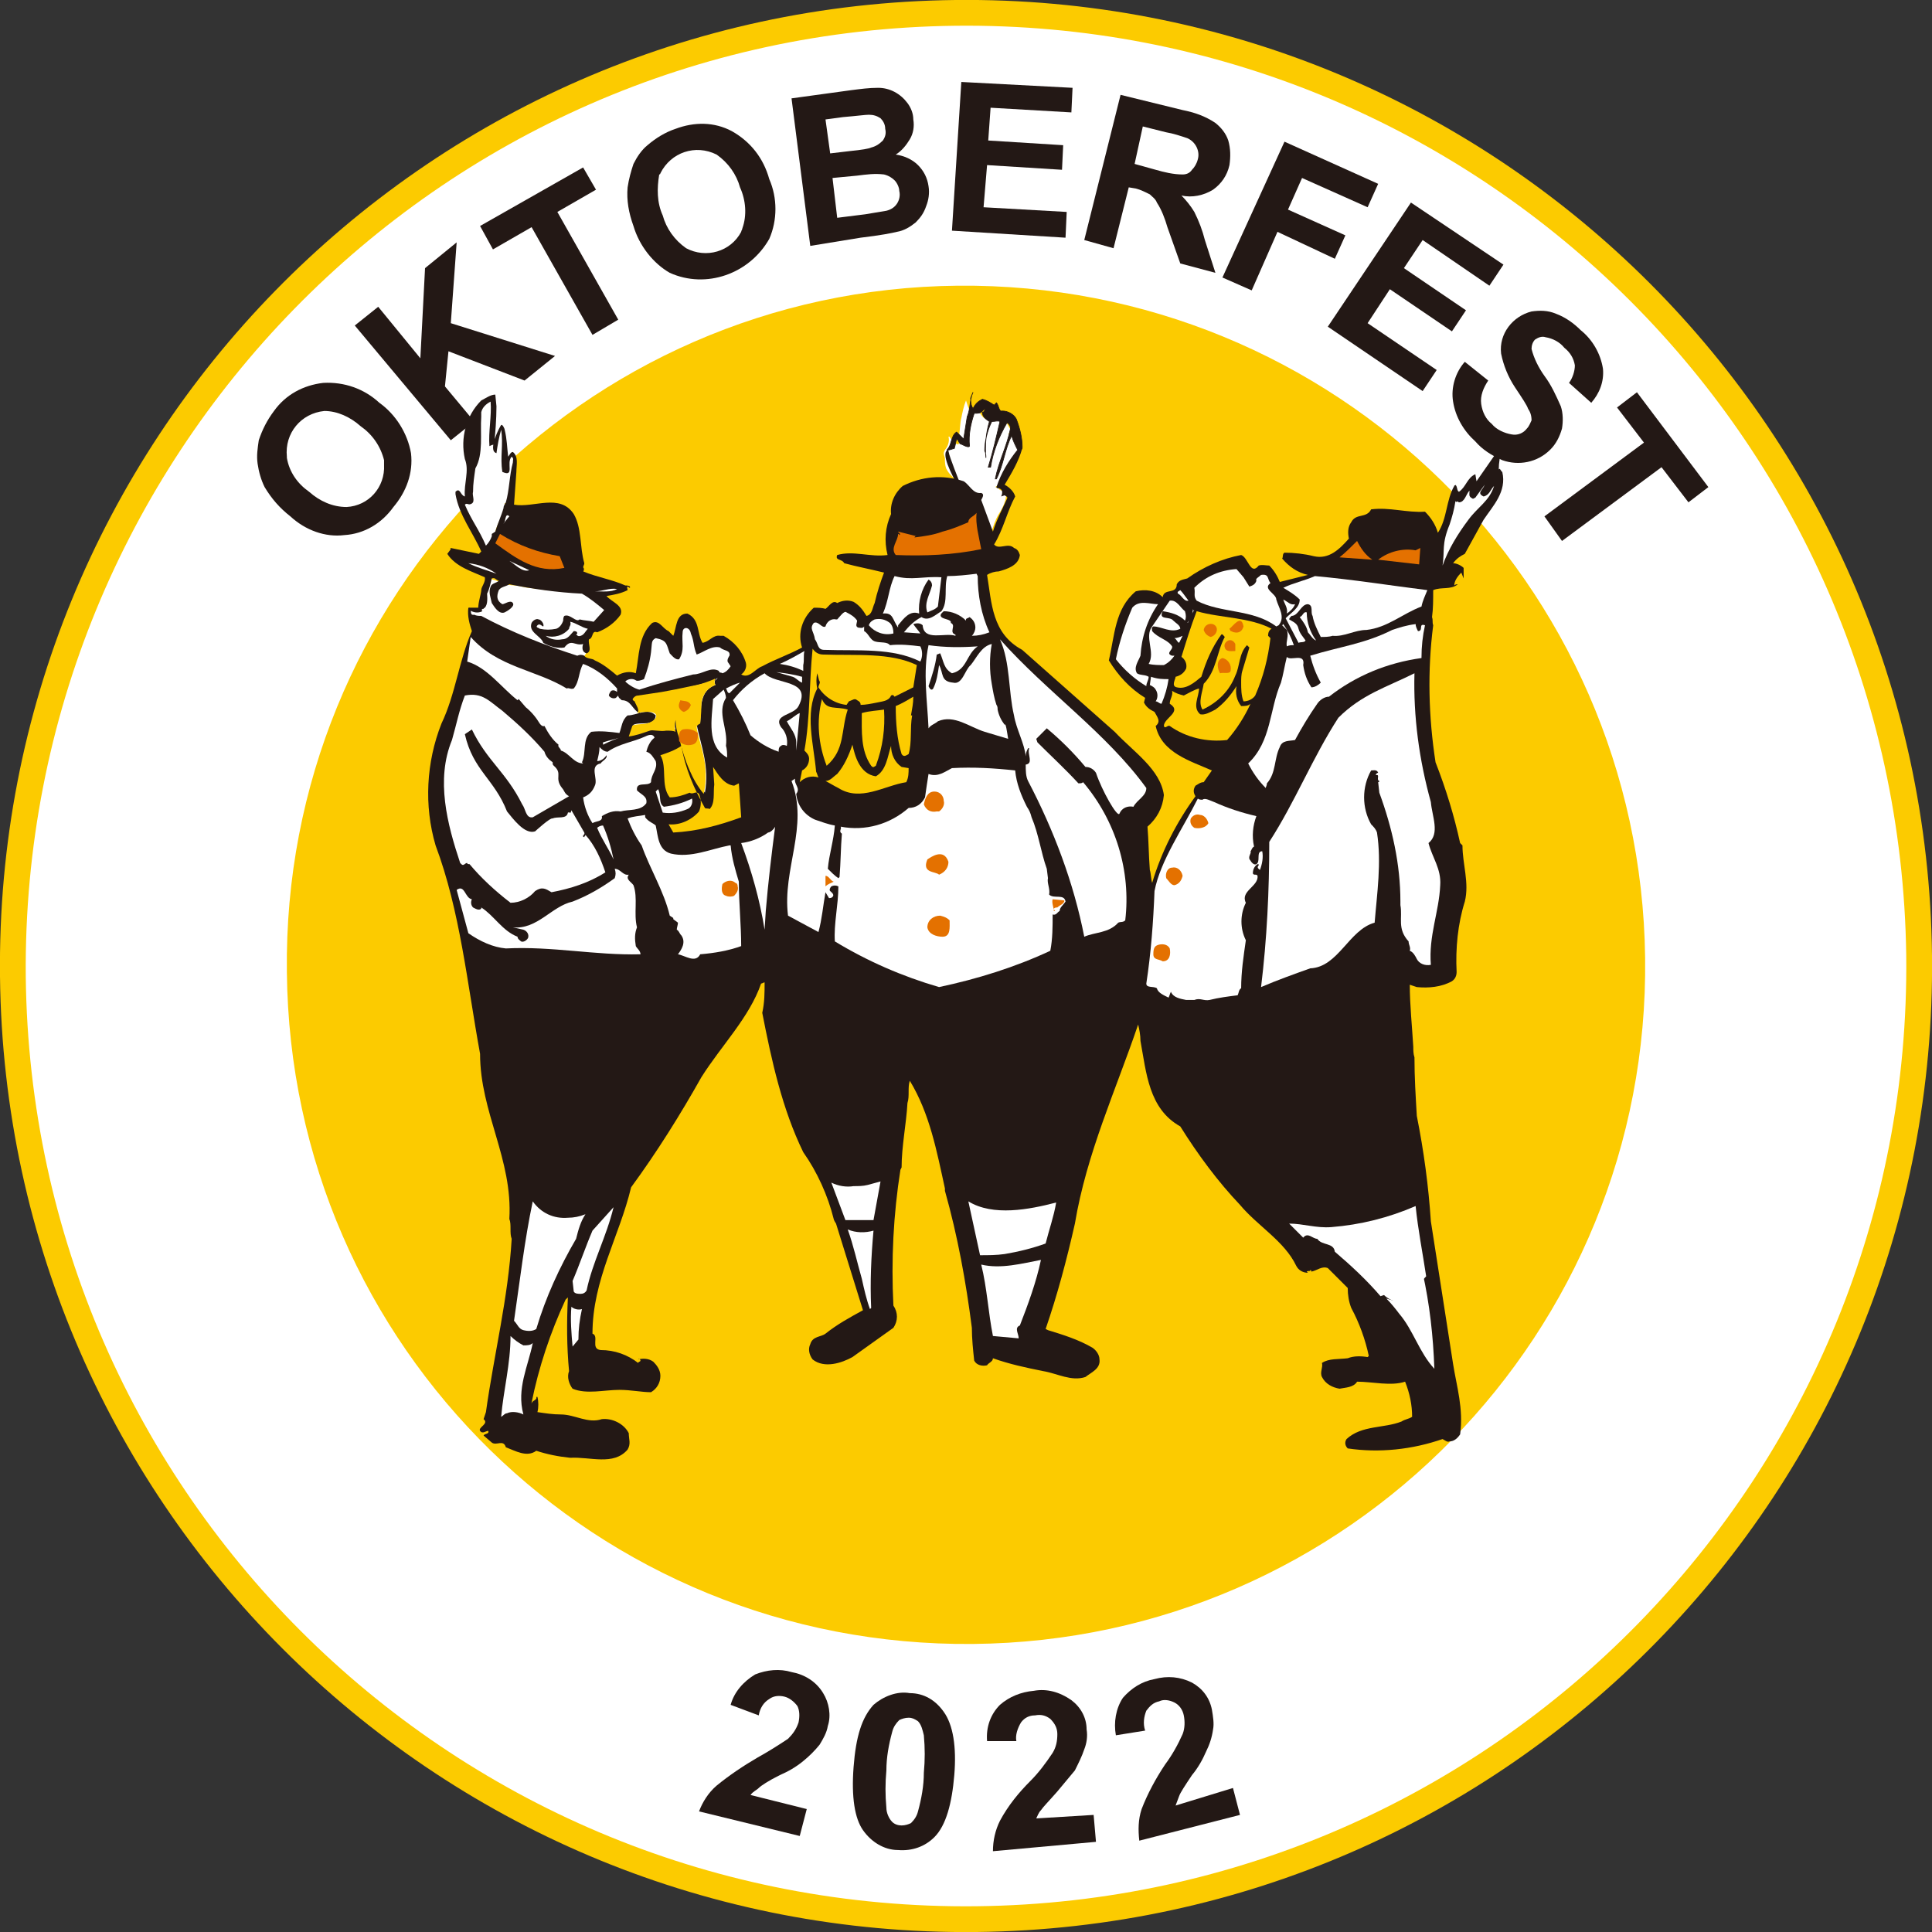 <?xml version="1.0" encoding="utf-8"?>
<!-- Generator: Adobe Illustrator 25.2.1, SVG Export Plug-In . SVG Version: 6.00 Build 0)  -->
<svg version="1.1" id="レイヤー_1" xmlns="http://www.w3.org/2000/svg" xmlns:xlink="http://www.w3.org/1999/xlink" x="0px"
	 y="0px" viewBox="0 0 165 165" style="enable-background:new 0 0 165 165;" xml:space="preserve">
<rect x="0" y="0" width="165" height="165" fill="#333333" stroke="none"/>
<style type="text/css">
	.st0{fill:#FCCB00;}
	.st1{fill:#FFFFFF;}
	.st2{fill:#231815;}
	.st3{fill:none;stroke:#231815;stroke-width:6.000000e-02;}
	.st4{fill:none;stroke:#231815;stroke-width:0.22;}
	.st5{fill:#E47100;}
</style>
<path class="st0" d="M165,81.6c0.5,45.6-36,82.9-81.6,83.4C37.9,165.5,0.5,129,0,83.4C-0.5,37.9,36,0.5,81.6,0
	C127.1-0.5,164.5,35.9,165,81.6C165,81.5,165,81.5,165,81.6"/>
<path class="st1" d="M162.8,81.6c0.5,44.3-35,80.7-79.4,81.2s-80.7-35-81.2-79.4C1.8,39.1,37.3,2.7,81.6,2.2
	C125.9,1.7,162.2,37.2,162.8,81.6C162.8,81.6,162.8,81.6,162.8,81.6"/>
<path class="st1" d="M44.9,101.4l1.3,1.5L44.9,101.4z"/>
<path class="st0" d="M140.5,81.8c0.4,32-25.3,58.3-57.4,58.6s-58.3-25.3-58.6-57.4c-0.4-32,25.3-58.3,57.3-58.6
	C113.9,24.1,140.1,49.8,140.5,81.8C140.5,81.8,140.5,81.8,140.5,81.8"/>
<path class="st1" d="M82.2,41.2c-0.6-0.2-1.1-0.6-1.4-1.2c-0.1-0.3-0.1-0.6-0.1-0.8c0-0.2-0.1-0.3-0.1-0.5c0-0.1,0.1-0.3,0.2-0.4
	c0.2-0.3,0.3-0.7,0.2-1c0,0,0.1,0,0.1,0c0.1,0.2,0.6,0.8,0.8,0.6c0-0.2,0-0.5,0-0.7c0.1-0.5,0.1-1.2,0.2-1.5c0.1-0.5,0.2-1,0.4-1.5
	c0.1,0.3,0.2,0.7,0.4,1c0.2-0.1,0.5-0.8,0.8-0.4c0.1,0.1,0.1,0.3,0,0.5c0.2,0.3,0.4,0.6,1,0.5c0.2-0.1,0.5-0.1,0.8-0.1
	c0.4,0.1,0.6,0.7,0.8,1s-0.4,0.3-0.1,0.4c1.6,0.7,0.8,1.7,0.4,2.6c-0.1,0.2-0.2,0.4-0.3,0.6c-0.1,0.1-0.2,0.4-0.4,0.5
	c-0.3,0.3-0.6,0.6-0.9,0.8c0.3,0,0.3,0.3,0.6,0.3c0.7,0.1,0.1,1.4-0.3,2c-0.3,0.5-0.5,1.1-0.7,1.8c-0.2-0.4-0.3-0.8-0.5-1.2
	c-0.1-0.4-0.3-0.9-0.5-1.3c-0.3-0.5,0.3-0.8-0.1-0.9s-0.5-0.1-0.7-0.3c-0.2-0.2-0.4-0.4-0.6-0.7"/>
<path class="st1" d="M41.3,47.2c-0.2-0.4-0.4-0.6-0.5-0.9s-0.3-0.5-0.4-0.7c-0.1-0.2-0.3-0.4-0.3-0.7c-0.2-0.5-0.3-0.7-0.6-1.4
	c-0.1-0.2-0.1-0.3-0.2-0.5c0-0.1,0-0.3,0-0.4c0.3,0.2,0.8,0.6,0.7,0.2c-0.1-1,0-1.8,0-2.7c0-0.4,0.1-0.7,0.3-1
	c0.1-0.1,0.2-0.3,0.2-0.4c0.1-0.2,0.1-0.3,0.2-0.5c0.3-0.8,0.4-1.7,0.4-2.6c0-0.2,0.1-0.5,0.1-0.7c0-0.4,0.6-0.7,0.9-0.8
	c0,0.7-0.1,1.3,0,1.9s0,1,0,1.1c0,0.2,0,0.5,0.1,0.7c0,0.1,0.5-0.5,0.5-1.2c0-0.2,0.1-0.8,0.2-0.2c0.1,0.3,0,1.1,0,0.7
	c0-0.1,0-0.3,0-0.4c0,0.4,0,0.7,0,1.1c0,0.4-0.1,0.6-0.1,1s-0.1,1.1,0.2,1.4c0.1,0.1,0.3,0.1,0.4-0.1c0,0,0,0,0-0.1
	c0-0.5,0-1,0.2-1.5c0.1-0.1,0.5,0.6,0.4,0.9c-0.1,0.6-0.1,1-0.2,1.7c0,0.6-0.1,1.3-0.3,1.8c-0.1,0.2-0.4,0-0.4,0.1s0.1,0.2,0,0.3
	c-0.1,0.3-0.2,0.6-0.3,0.9c-0.2,0.4-0.4,0.8-0.5,1.2c-0.1,0.4-0.3,0.7-0.5,1C41.6,46.9,41.4,47.1,41.3,47.2"/>
<path class="st1" d="M41,52c0-0.4,0.1-0.8,0.1-1.1c0-0.3,0.1-0.5,0.2-0.8c0.1-0.2,0.2-0.4,0.2-0.6c0.2-0.1,0.4-0.1,0.6,0
	c0.4,0.1,0.5,0.2,0.7,0.3s0.9,0.2,1.2,0.2s0.8,0.2,1.2,0.2c1.4,0.2,1.5,0.2,2.5,0.3c0.5,0,0.9,0.1,1.4,0.1c0.3,0,0.6,0,0.9,0.1
	c0.4,0.2,0.4,0.3,0.7,0.5s0.6,0.3,0.9,0.5s0.4,0.5,0.1,0.9c-0.2,0.3-0.4,0.5-0.6,0.7c-0.2,0.2-0.5,0.4-0.7,0.6
	c-0.2,0.2-0.2,0.5-0.3,0.8c0,0.3,0.2,0.6,0,1s-0.5,0.8-0.9,0.6S49,58,48.4,58.3c-0.2,0.1-0.8-1-2.6-1.7l-1.6-0.7
	c-0.6-0.2-0.8-0.4-1.3-0.6c-0.4-0.2-0.8-0.5-1.2-0.7c-0.2-0.1-0.3-0.2-0.4-0.4c-0.1-0.1-1-1.4-1.2-1.6c0,0,0-0.5-0.1-0.5"/>
<path class="st2" d="M42.4,34.7c0,1.1-0.1,2.3-0.2,3.3c0-0.1-0.4,0.1-0.4,0.1c-0.1-1.2,0.2-2.6,0.1-3.8c-0.4,0.2-0.7,0.5-0.8,0.9
	c0,0.1,0,0.3,0,0.4C41,37,41.3,38.8,40.6,40c-0.1,0.7-0.2,1.3-0.2,2c-0.1,0.3,0.2,0.8-0.1,1s-0.4-0.1-0.6,0.1
	c0.6,1.4,1.2,2.1,1.8,3.5c0.2-0.2,0.4-0.5,0.5-0.8v-0.2l0.3-0.2c0.2-0.7,0.5-1.3,0.7-2c0-0.2,0.1-0.3,0.2-0.5c0.3-1,0.3-2.3,0.6-3.4
	c0-0.3,0.1-0.3-0.1-0.5c-0.5,0.5,0.3,1.8-0.8,1.3c-0.2-1.3,0.1-2.3-0.1-3.6c-0.2,0.7-0.3,1.3-0.4,2c-0.8-0.2,0.3-2.3,0.4-2.4
	s0.3,0.3,0.3,0.4c0.2,0.8,0.2,1.5,0.3,2.3c0.1-0.1,0.2-0.4,0.4-0.4c0.5,0.4,0.3,1.1,0.3,1.7l-0.2,2.8c1.7,0.3,3.9-1,5.1,0.8
	c0.7,1.2,0.5,2.8,0.9,4.2c0,0.2-0.2,0.3,0,0.5c-0.1,0,0,0.2-0.1,0.2c1.2,0.5,2.5,0.7,3.6,1.2c0.1,0,0.3,0,0.4,0.1v0.1
	c-0.1,0-0.1-0.1-0.2-0.1s0,0.2,0,0.3c-0.6,0.3-1.2,0.4-1.8,0.5c0.4,0.5,1.5,0.8,1.2,1.6c-0.5,0.7-1.2,1.2-2,1.5
	c-0.5-0.2-0.3,0.5-0.7,0.6c-0.1,0.4,0.3,1-0.2,1.2c-0.4-0.1-0.4-0.5-0.3-0.8c-0.7,0.2-1-0.5-1.6,0.3c-0.6,0.1-1.3-0.1-1.8-0.4
	c-0.2-0.6-1.3-0.9-1-1.7c0.1-0.2,0.4-0.4,0.6-0.3c0.2,0,0.5,0.4,0.4,0.6c-0.1,0-0.3-0.3-0.5-0.1s0.1,0.2,0.2,0.3
	c0.5,0.1,0.9,0.1,1.4,0c0.3-0.1,0.5-0.4,0.6-0.7c0-0.1,0-0.3,0.1-0.4c0.5-0.2,1,0.6,1.3,0.3c0.4,0.1,0.8,0.1,1.2,0.2l0.9-1
	c-0.6-0.5-1.2-1-1.9-1.4c-2.1-0.1-4.2-0.4-6.2-0.8c-0.3,0.2-0.7,0.2-0.9,0.5c-0.2,0.5-0.2,0.9,0.3,1.2c0.2,0,0.7-0.4,0.9-0.1
	s-0.5,0.7-0.7,0.8c-0.5,0.2-0.9-0.5-1.1-0.8c-0.1-0.5-0.3-0.9-0.1-1.4c0.1-0.3,0.5-0.3,0.7-0.5c-0.3-0.1-0.3-0.3-0.6-0.2
	c-0.1,0.4-0.2,0.9-0.4,1.3c0,0.2,0.1,0.9-0.2,1.2c-0.1,0.1-0.4,0.2-0.5,0.2c-0.2-0.2,0.2-1.4,0.2-1.7s0.4-0.7,0.3-1.1
	c-1.1-0.5-2.5-0.9-3.2-2l0.3-0.4c0,0-0.1,0,0-0.1l2.4,0.5l0.2-0.2c-0.7-1.6-1.9-3.1-2.2-4.9l0,0c0,0,0-0.1,0-0.2
	c0.4-0.4,0.4,0.3,0.8,0.4c-0.1-1.1,0.4-2.2,0-3.2c-0.4-1.8,0.1-3.7,1.4-5c0.4-0.2,0.8-0.5,1.2-0.5L42.4,34.7z"/>
<path class="st2" d="M82.9,34c0,0.3,0,0.6,0.2,0.9c0.2-0.4,0.4-0.6,0.8-0.8c0.4,0.1,0.7,0.3,1,0.5l0.2-0.2c0.2,0.2,0.2,0.8,0.5,0.7
	c0.5,0,1,0.3,1.2,0.7c0.3,0.8,0.5,1.6,0.5,2.4c0,0.2-0.2,0.3-0.4,0.2c-0.2-0.4-0.4-0.8-0.5-1.2c-0.6,1.2-0.7,2.5-1.3,3.7h-0.1
	c0.3-1.5,1-2.8,1.3-4.3c0-0.2-0.1-0.4-0.3-0.5c-0.7,1.2-1.2,2.5-1.4,3.8c-0.1,0-0.1,0-0.2,0c0.4-1.3,0.7-2.6,1-3.9
	c-0.2-0.1-0.4,0-0.7,0c-0.4,0.8-0.6,1.7-0.6,2.5c0.1,0.2,0.1,0.4,0.1,0.6c-0.1-1,0-2.1,0.3-3.1c-0.3-0.2-0.6-0.4-0.6-0.8
	c0.2,0,0.2-0.2,0.2-0.3l-0.2,0.2c-0.2,0.2-0.3,0.2-0.7,0.2l0,0c-0.3,0.9-0.5,1.8-0.4,2.8c-0.1,0.2-0.7-0.2-0.8-0.2
	c-0.1-0.1-0.2-0.4-0.3-0.4c-0.1,0.3-0.1,0.5-0.2,0.8c-0.1,0-0.5,0.2-0.6,0.1c0.4-0.4,0.3-1.2,0.8-1.5c0.2,0.2,0.4,0.4,0.6,0.6
	c0.1-0.6,0.2-1.3,0.3-1.9c0.3-0.7,0.2-1.5,0.5-2.1L82.9,34z"/>
<path class="st3" d="M82.9,34c0,0.3,0,0.6,0.2,0.9c0.2-0.4,0.4-0.6,0.8-0.8c0.4,0.1,0.7,0.3,1,0.5l0.2-0.2c0.2,0.2,0.2,0.8,0.5,0.7
	c0.5,0,1,0.3,1.2,0.7c0.3,0.8,0.5,1.6,0.5,2.4c0,0.2-0.2,0.3-0.4,0.2c-0.2-0.4-0.4-0.8-0.5-1.2c-0.6,1.2-0.7,2.5-1.3,3.7h-0.1
	c0.3-1.5,1-2.8,1.3-4.3c0-0.2-0.1-0.4-0.3-0.5c-0.7,1.2-1.2,2.5-1.4,3.8c-0.1,0-0.1,0-0.2,0c0.4-1.3,0.7-2.6,1-3.9
	c-0.2-0.1-0.4,0-0.7,0c-0.4,0.8-0.6,1.7-0.6,2.5c0.1,0.2,0.1,0.4,0.1,0.6c-0.1-1,0-2.1,0.3-3.1c-0.3-0.2-0.6-0.4-0.6-0.8
	c0.2,0,0.2-0.2,0.2-0.3l-0.2,0.2c-0.2,0.2-0.3,0.2-0.7,0.2l0,0c-0.3,0.9-0.5,1.8-0.4,2.8c-0.1,0.2-0.7-0.2-0.8-0.2
	c-0.1-0.1-0.2-0.4-0.3-0.4c-0.1,0.3-0.1,0.5-0.2,0.8c-0.1,0-0.5,0.2-0.6,0.1c0.4-0.4,0.3-1.2,0.8-1.5c0.2,0.2,0.4,0.4,0.6,0.6
	c0.1-0.6,0.2-1.3,0.3-1.9c0.3-0.7,0.2-1.5,0.5-2.1L82.9,34z"/>
<path class="st2" d="M82,41.6c-0.3-0.5-1.4-2.5-1.1-3C81,39.1,81.8,41.1,82,41.6"/>
<path class="st4" d="M82,41.6c-0.3-0.5-1.4-2.5-1.1-3C81,39.1,81.8,41.1,82,41.6z"/>
<path class="st2" d="M87.3,38.3c-0.3,1.1-0.9,2.1-1.5,3.1c0.4,0.2,0.8,0.6,0.9,1c-0.7,1.3-1,2.8-1.8,4.1c0.4,0.5,1.2-0.2,1.7,0.3
	c0.3,0.1,0.4,0.3,0.5,0.6c-0.1,0.9-1.1,1.2-1.8,1.4c-0.3,0-0.7,0.1-1,0.3c0.4,2.4,0.4,5,3,6.4l7.9,7c1.6,1.7,3.9,3.2,4.2,5.4
	c-0.1,1.1-0.6,2-1.4,2.7c0.1,1.2,0.1,2.4,0.2,3.7c0.1,0.3,0.1,0.8,0.2,1.1c0.8-2.7,2.1-5.2,3.7-7.4c-0.2-0.3-0.2-0.6,0-0.9
	c0.2-0.1,0.4-0.3,0.7-0.3c0.2-0.3,0.5-0.7,0.7-1c-1.8-0.8-4.3-1.5-4.8-3.8c0.5-0.4,0.1-0.8-0.1-1.2c-0.4-0.2-0.7-0.4-0.9-0.8
	l0.1-0.4c-1.3-0.8-2.3-1.9-3.1-3.2c0.5-2.1,0.5-4.4,2.3-5.9c0.8-0.2,1.7-0.1,2.3,0.5c0.1-0.8,1.2-0.2,1.2-1.1
	c0.2-0.4,0.6-0.4,0.9-0.5c1.4-1,3-1.7,4.6-2c0.6,0.2,0.8,1.8,1.5,0.9c0.3-0.1,0.6,0,0.9,0c0.4,0.4,0.7,0.9,0.9,1.4l2.4-0.6
	c-0.9-0.2-1.6-0.7-2.2-1.4c0.1-0.1,0-0.4,0.2-0.5c0.8,0,1.7,0.1,2.5,0.3c1.3,0.3,2.2-0.6,3-1.5c-0.1-0.5-0.1-1,0.2-1.4
	c0.4-0.8,1.3-0.3,1.7-1.1c1.6-0.2,3,0.3,4.6,0.2c0.5,0.5,0.9,1.1,1.1,1.8c0.8-1.2,0.7-2.8,1.4-4c0-0.1,0.1,0,0.1-0.1
	c0.2,0.2,0.1,0.5,0.3,0.6c0.6-0.4,0.7-1.2,1.4-1.5l0.1,0.6l1.6-2.3c0.2,0,0.6-0.7,0.6-0.4c-0.2,0.5-0.3,1.1-0.3,1.7
	c0.1-0.2,0.2,0.2,0.3,0.2c0.4,1.7-0.8,2.9-1.6,4.1l-1.6,2.9c-0.4,0.2-0.7,0.4-1,0.8c0.3,0,0.7,0.2,0.9,0.4v0.9l-0.2-0.5
	c-0.3,0.3-0.6,0.7-0.6,1.1c0.1-0.1,0.2-0.1,0.3-0.1c-0.6,0.5-1.4,0.2-2.1,0.5c0,0.8,0,1.6-0.1,2.3c0.1,0.3,0,0.4,0.1,0.7
	c-0.5,3.9-0.4,7.8,0.2,11.7c0.9,2.3,1.6,4.6,2.1,6.9l0.2,0.2c0,1.6,0.6,3.2,0.2,4.8c-0.6,1.9-0.8,4-0.7,6c0,0.3-0.1,0.6-0.4,0.8
	c-0.9,0.5-2,0.6-3,0.5l-0.6-0.2c0,1.7,0.2,3.6,0.3,5.3c0,0.3,0,0.6,0.1,0.9c0,1.7,0.1,3.3,0.2,5c0.6,3,1,6,1.2,9l1.9,12.2
	c0.3,1.9,0.9,3.8,0.6,6c-0.2,0.3-0.5,0.6-0.9,0.6c-0.2,0.1-0.4-0.1-0.6-0.2c-2.6,0.9-5.4,1.2-8.1,0.8c-0.2-0.2-0.3-0.5-0.1-0.8
	c1.3-1.2,3.2-0.9,4.7-1.5c0.3-0.2,0.6-0.2,0.9-0.4c0-1-0.2-2-0.6-3c-1.2,0.4-2.8,0-4.1,0c-0.3,0.5-1,0.5-1.5,0.6
	c-0.6-0.1-1.2-0.4-1.5-1c-0.2-0.4,0.1-0.8,0-1.2c0.6-0.4,1.4-0.3,2.2-0.4c0.5-0.2,1.1-0.2,1.7-0.1l0.1-0.1c-0.3-1.4-0.8-2.8-1.5-4.1
	c-0.2-0.5-0.3-1.1-0.3-1.7l-1.7-1.7c-0.5-0.2-0.9,0.2-1.4,0.3c0-0.1-0.1-0.2-0.1-0.1s-0.2,0-0.3,0.1l0.1,0.1c-0.4,0-0.8-0.2-1-0.6
	c-1-2.1-3.3-3.4-4.8-5.2c-1.9-2-3.6-4.3-5.1-6.7c-2.7-1.5-2.9-4.6-3.4-7.3c0-0.5-0.1-1-0.2-1.4c-1.9,5.6-4.4,11-5.4,17
	c-0.7,3.1-1.5,6.1-2.5,9l0.2,0.1c1.3,0.4,2.6,0.8,3.8,1.5c0.3,0.2,0.6,0.6,0.6,1c0.1,0.8-0.7,1.1-1.2,1.5c-1.2,0.4-2.4-0.3-3.6-0.5
	c-1.5-0.3-2.9-0.6-4.3-1.1c0,0.3-0.4,0.4-0.5,0.6c-0.4,0.1-0.9,0-1.1-0.4c-0.1-0.9-0.2-1.9-0.2-2.8c-0.5-3.9-1.2-7.8-2.3-11.7l0,0
	v-0.2c-0.7-3.2-1.3-6.4-3-9.2c-0.2,0.6,0,1.3-0.2,1.9C77.4,96,77,97.9,77,99.7l-0.1,0.2c-0.6,3.8-0.8,7.7-0.6,11.6
	c0.4,0.6,0.4,1.3,0,1.9l-3.5,2.5c-0.9,0.5-2.4,1-3.4,0.2c-0.3-0.4-0.4-0.9-0.2-1.3c0.2-0.7,0.9-0.6,1.3-0.9c1-0.8,2.1-1.4,3.2-2
	l-2.3-7.4c-0.2-0.3-0.2-0.4-0.2-0.4c-0.5-2-1.4-4-2.6-5.7c-1.8-3.7-2.7-7.8-3.5-11.9c0.2-0.9,0.2-1.7,0.2-2.6
	c-0.1,0-0.2,0.1-0.3,0.1c-1,2.9-3.4,5.3-5.1,8c-1.8,3.2-3.8,6.4-6,9.4c-1,4.2-3.3,7.9-3.3,12.5c0.6,0.2-0.2,1.3,0.7,1.4
	c1.2,0,2.3,0.4,3.2,1.1c0-0.1,0.2-0.1,0.2-0.2s-0.1-0.2-0.2-0.1c0.4-0.1,0.9-0.1,1.3,0.2c0.3,0.3,0.6,0.7,0.6,1.2
	c0,0.6-0.3,1.1-0.8,1.4c-0.8,0-1.7-0.2-2.7-0.2c-1.3,0-2.8,0.4-4-0.1c-0.3-0.4-0.5-1-0.3-1.5c-0.2-2.1-0.2-4.2-0.1-6.3l-0.2,0.2
	c-1.3,2.8-2.3,5.8-2.9,8.8v0.1c0-0.3,0.5-0.3,0.4-0.6h0.1c0.1,0.4,0.1,0.9,0,1.3c0.7,0.1,1.3,0.2,2,0.2c1.2,0,2.3,0.8,3.5,0.4
	c0.9-0.1,1.9,0.4,2.3,1.2c0,0.5,0.2,0.9-0.1,1.4c-1.2,1.4-3.2,0.6-4.9,0.7c-1-0.1-2-0.3-2.9-0.6c-0.8,0.6-1.8,0-2.6-0.3
	c-0.2-0.7-0.8-0.1-1.2-0.4l-0.7-0.6c0.1-0.2,0.5-0.1,0.4-0.4c-0.2,0-0.5,0.3-0.7,0s0.8-0.6,0.3-1l0.2-0.6c0.7-5,1.9-9.7,2.2-14.8
	c-0.2-0.5,0-1.2-0.2-1.7C43.8,99,41,95,41,90c-1.1-6-1.7-12.2-3.8-17.8c-1-3.4-0.8-7.1,0.5-10.4c1.2-2.5,1.5-5.4,2.6-7.9
	c-0.2-0.6-0.4-1.3-0.3-2c0.4,0,0,0.7,0.5,0.6c0.2,0.1,0.4,0.1,0.6,0.1c2.6,1.4,5.4,2.5,8.2,3.4c0.2-0.1,0.4-0.1,0.6,0
	c0.2,0.3,0.7,0.2,0.9,0.4c0.7,0.3,1.3,0.8,1.9,1.3c0.5-0.3,1.1-0.4,1.6-0.2c0.3-1.5,0.2-3.2,1.4-4.3c0.6-0.3,0.9,0.5,1.4,0.7
	l0.4,0.4c0.3-0.7,0.2-1.9,1.2-1.9c1.1,0.5,0.8,1.7,1.3,2.5c0.6-0.1,0.9-0.7,1.5-0.6h0.3c0.9,0.5,1.6,1.3,1.9,2.3
	c0.1,0.4-0.1,0.8-0.4,1c0.7,0.4,1.2-0.5,1.8-0.7c1.1-0.6,2.3-1,3.4-1.6c-0.4-1.2,0-2.5,1-3.4c0.3,0,0.7,0,1,0.1
	c0.3-0.2,0.6-0.8,1-0.5c0.4-0.2,0.9-0.3,1.4-0.1c0.5,0.3,0.8,0.7,1.1,1.2c0.5-0.1,0.5-0.7,0.7-1.1c0.2-0.9,0.5-1.8,0.8-2.6
	c-1.2-0.3-2.3-0.5-3.4-0.8c-0.2-0.4-0.8-0.2-0.6-0.7c1.4-0.4,2.8,0.2,4.3,0c-0.3-1.2-0.2-2.4,0.3-3.5c-0.1-0.9,0.3-1.8,1-2.4
	c1.6-0.8,3.4-1,5.2-0.4c0.5,0.3,0.8,1.1,1.5,1c0.3,0.1,0.1,0.4,0,0.6l1,2.7c0.3-1,0.8-1.9,1.2-2.8c0.1-0.2-0.1-0.2-0.2-0.3l-0.3,0.1
	c0.1-0.2,0.2-0.6-0.2-0.7c-0.1,0-0.2,0-0.2-0.1c0.4-1.2,1-2.2,1.8-3.2C86.8,38.5,87.3,38.2,87.3,38.3"/>
<path class="st1" d="M126.7,42.4c0.5-0.1,0.6-0.6,0.9-0.9c-0.4,1.3-1.4,1.8-2.2,2.9c-0.9,1.2-1.7,2.5-2.2,3.9
	c0.2-1.3-0.1-1.8,0.6-3.5c0.2-0.6,0.4-1.3,0.5-2c0.2,0.2,0-0.1,0.3,0.1c0.5,0,0.6-0.7,0.9-1c0,0.4-0.1,0.5,0.3,0.7l0.2-0.1l0.8-1.1
	C126.6,41.9,126.1,42.1,126.7,42.4"/>
<path class="st1" d="M43.5,44.1c-0.2,0.2-0.3,0.4-0.5,0.6C43.2,44.7,43.1,43.7,43.5,44.1"/>
<path class="st5" d="M83.8,46.9c-2.4,0.5-4.9,0.6-7.3,0.5c-0.5-0.6,0.2-1.2,0.2-1.8c0,0,0.1,0,0.1,0.1c0.2-0.1-0.1-0.2-0.1-0.3
	l1.6,0.4c-0.1-0.1-0.2,0.1-0.2,0.1c0.8-0.1,1.6-0.2,2.4-0.5c0.8-0.2,1.5-0.5,2.2-0.8c0-0.4,0.5-0.5,0.7-0.8
	C83.3,44.8,83.6,45.8,83.8,46.9"/>
<path class="st5" d="M47.8,47.5l0.4,1c-2.4,0.5-4.1-0.8-5.9-2.1l0.4-0.8C44.3,46.6,46,47.2,47.8,47.5"/>
<path class="st5" d="M117.2,47.8l-2.8-0.2c0.5-0.4,1-0.9,1.5-1.4C116.2,46.8,116.6,47.4,117.2,47.8"/>
<path class="st1" d="M45.2,48.7c-0.6,0.2-1.2-0.5-1.7-0.8L45.2,48.7z"/>
<path class="st1" d="M42.4,49c-0.8-0.3-1.6-0.5-2.4-0.9C40.9,48.2,41.7,48.5,42.4,49"/>
<path class="st5" d="M117.7,47.8c0.9-0.7,2.1-1,3.2-0.8l0.4-0.2l-0.1,1.4L117.7,47.8z"/>
<path class="st1" d="M106.7,50.1c0.3-0.1,0.5-0.2,0.6-0.5c-0.1-0.2,0.2-0.3,0.4-0.5c0.7-0.1,0.5,0.3,0.8,0.7
	c-0.7,0.5,0.5,0.9,0.5,1.4c0.2,0.7,0.8,1.5,0.2,2.2l-0.2,0.1c-2-1.5-4.7-1.1-6.8-2.2c-0.3-0.4-0.1-0.6-0.2-1.1c1-1,2.2-1.5,3.6-1.6
	l0.6,0.7"/>
<path class="st1" d="M80.4,49.3l-0.3,2.5c-0.3,0.3-0.5,0.3-0.9,0.5c-0.3-0.8,0.2-1.5,0.4-2.3c0-0.2-0.1-0.4-0.3-0.5
	c-0.6,0.8-0.9,1.9-0.8,2.9c-0.8-0.3-1.3,0.4-1.8,1v0.2c-0.5-0.7-0.4-1.3-1.3-1.2c0.5-1.1,0.5-2.2,1-3.2
	C77.9,49.6,78.8,49.2,80.4,49.3"/>
<path class="st1" d="M83.5,49.2c0,1.6,0.3,3.3,1,4.8c-0.5,0.2-1,0.3-1.5,0.3c0.2-0.2,0.3-0.5,0.3-0.7c0-0.4-0.2-0.7-0.5-0.9
	c-0.1,0.1-0.3,0.1-0.3,0.2V53c-0.5-0.5-1.2-0.8-1.9-0.8c-0.1,0.1-0.4,0.3-0.2,0.5s0.9,0.2,0.8,0.5c0.5,0.2-0.2,0.8,0.4,1v0.1
	c-0.9-0.3-2.7,0.5-2.8-0.9c-0.2-0.2-0.5-0.2-0.8-0.1c0.2,0.3,0.4,0.5,0.6,0.8l-1.4-0.1c0.4-0.5,0.9-1,1.5-1.3
	c0.6,0.4,1.2-0.2,1.7-0.5c0.6-0.8,0.2-2,0.5-3c0.8,0,1.7-0.1,2.5-0.2L83.5,49.2z"/>
<path class="st1" d="M121.9,50.4c-0.2,0.5-0.4,0.9-0.5,1.4c-1.6,0.6-2.9,1.8-4.7,2c-1,0-1.9,0.6-2.9,0.5c-0.3,0.1-0.7,0.1-1,0.1
	c-0.3-0.6-0.6-1.2-0.7-1.8c-0.2-0.3,0.1-0.9-0.4-1c-0.6,0-0.8,1-1.4,1c-0.1,0.1-0.2,0.2-0.2,0.3c0.3,0.2,0.7,0.3,0.8,0.8
	c0.1,0.4,0.4,0.7,0.6,1c-0.1,0.2-0.4,0.1-0.6,0.2l-1.1-2.1c0.5-0.5,1.2-0.9,1.2-1.6c-0.4-0.4-0.9-0.7-1.4-1c0.8-0.4,1.8-0.6,2.7-1
	C115.6,49.5,118.7,50,121.9,50.4"/>
<path class="st1" d="M52.7,50.3c-0.5,0.3-1.3,0.2-1.9,0.2C51.5,50.5,52,50.2,52.7,50.3"/>
<path class="st1" d="M101.5,51.3c-0.4,0.1-0.6-0.5-0.9-0.6c-0.1-0.2,0.1-0.2,0.2-0.3C101,50.6,101.2,50.9,101.5,51.3"/>
<path class="st2" d="M41.3,51.8c0,0.1,0,0.2,0,0.2s-0.2-0.1-0.1-0.2H41.3z"/>
<path class="st2" d="M40.1,51.9c0.3,0,0.6,0,1,0c0.1,0,0,0.3,0.1,0.3c-0.4,0.2-0.8,0.1-1.1-0.1C40,52.1,40,51.9,40.1,51.9"/>
<path class="st1" d="M101.2,52.2c0.1,0.3,0.1,0.6,0,0.8c-0.5-0.5-1.2-0.7-1.9-0.8c-0.4,0.8,0.6,0.4,0.9,0.8c0.2,0.2,0.6,0.4,0.6,0.7
	c-0.8,0.4-1.6-0.2-2.3-0.2c-0.2,0.1-0.1,0.3-0.1,0.4c0.5,0.6,1.3,0.7,1.7,1.3c0.1,0.3-0.6,0.6,0,0.8h0.2c-0.2,0.3-0.5,0.6-0.9,0.8
	c-0.4,0-0.9,0-1.3-0.1c0.6-1-0.4-2.3,0.3-3.2l1.5-2.2C100.5,51.2,100.8,51.9,101.2,52.2"/>
<path class="st1" d="M110.6,51.6c-0.1,0.3-0.4,0.6-0.7,0.8c0.1-0.5-0.2-0.8-0.3-1.2C110,51.4,110.2,51.7,110.6,51.6"/>
<path class="st1" d="M98.9,51.6c-0.9,1.3-1.4,2.8-1.5,4.4c-0.2,0.5-0.6,1-0.3,1.5c0.3,0.2,0.7,0.1,1,0.3c0,0.3-0.2,0.5-0.2,0.8
	c-1-0.6-1.9-1.4-2.6-2.3c0.3-1.5,0.8-3,1.4-4.4C97.3,51.2,98.2,51.6,98.9,51.6"/>
<path class="st1" d="M73.2,53c0,0.2-0.2,0.5,0.1,0.6c0.1,0,0.4,0.1,0.5-0.1c0,0.1,0,0.2,0,0.4c0.4,0.2,0.5,0.8,1,0.9
	c0.4,0.1,1,0,1.2,0.3c0.9-0.1,1.8,0,2.6,0.1c0.2,0.4,0.2,0.9,0,1.3c-2.4-1.2-5.3-0.9-8.2-1c-0.6,0-0.5-0.5-0.8-0.9
	c-0.1-0.7-0.5-0.9-0.1-1.4c0.4-0.2,0.7,0.5,1,0.3c0.1-0.4,0.5-0.7,0.9-0.6c0,0,0.1,0,0.1,0c0.2-0.2,0.6-0.8,0.8-0.6
	C72.7,52.5,73,52.7,73.2,53"/>
<path class="st1" d="M102,52.1c-0.1,0.1-0.2,0.3-0.2,0.4l0.1-0.5C101.9,52.1,101.9,52.2,102,52.1"/>
<path class="st0" d="M108.6,53.7c-0.2,0.1-0.3,0.3-0.3,0.6l0.2,0.2c-0.2,1.7-0.6,3.3-1.3,4.9c-0.2,0.3-0.6,0.5-1,0.5
	c-0.2-0.5-0.2-1.1-0.2-1.6c0-0.3,0-0.7,0.1-1l0.6-2l-0.2-0.2c-0.7,0.7-0.6,1.8-1,2.6c-0.5,1.3-1.5,2.3-2.8,2.9
	c-0.4-0.6,0-1.5,0.1-2.2c1.1-1.1,1.1-2.7,1.8-4c-0.1-0.1-0.2-0.3-0.3-0.2c-0.8,1.1-1.3,2.3-1.7,3.6c-0.6,0.5-1.3,1.1-2.1,0.9
	c-0.5-0.1-0.1-0.7-0.1-0.9c0.4-0.1,0.7-0.3,0.9-0.7c0.1-0.4-0.1-0.8-0.4-1c0.4-1.3,0.8-2.6,1.3-3.9
	C104.3,52.8,106.7,52.7,108.6,53.7"/>
<path class="st1" d="M111.6,52.3c0,0.9,0.3,1.7,0.8,2.4c-0.3-0.1-0.5-0.5-0.7-0.7c-0.1-0.5-0.4-0.9-0.7-1.3
	C111.3,52.6,111.3,52.2,111.6,52.3"/>
<path class="st1" d="M59,54.1c0.3,0.7,0.2,1.1,0.5,1.8c0.6-0.2,1.3-0.8,2-0.6c0.3,0.3,0.9,0.2,0.8,0.7l0,0c0,0-0.3,0.4-0.1,0.6
	l0.2,0.3c-0.2,0.3-0.4,0.5-0.7,0.6c-0.1-0.1-0.3,0-0.3-0.2c-0.7-0.4-1.4,0.3-2.2,0.3c-1.6,0.4-3.1,0.8-4.6,1.3
	c-0.4-0.1-0.9-0.4-1.2-0.7c0.2-0.2,0.6-0.3,0.9-0.1c0.1,0.1,0.5,0,0.7-0.1c0.3-0.8,0.5-1.5,0.6-2.3c0.1-0.8,0-1,0.4-1.2
	c1,0.2,0.9,0.5,1.2,1.3c0.2,0.2,0.5,0.6,0.8,0.5c0.5-0.8,0.2-1.4,0.3-2.3C58.3,53.5,58.9,53.5,59,54.1"/>
<path class="st1" d="M50.2,53.7c-0.2,0.2-0.3,0.5-0.6,0.6s-0.3-0.1-0.4-0.1l0.1-0.1c0-0.2-0.2-0.2-0.3-0.2c-0.3,0.3-0.5,0.7-1,0.7
	c-0.5,0.1-1,0-1.4-0.3c0.7,0.2,1.5,0,2-0.6c0-0.2,0.2-0.3,0.1-0.6C49.2,53.2,49.7,53.6,50.2,53.7"/>
<path class="st1" d="M76,53.2c0.2,0.2,0.3,0.5,0.3,0.9c-0.8,0.2-1.6-0.1-2.1-0.7c0.1-0.3,0.3-0.4,0.5-0.5
	C75.2,52.8,75.6,52.9,76,53.2"/>
<path class="st1" d="M101.4,53.2L101.4,53.2l0.2-0.3C101.5,53,101.5,53.2,101.4,53.2"/>
<path class="st5" d="M106.2,53.5c-0.1,0.4-0.4,0.6-0.8,0.5c-0.1,0-0.2-0.1-0.3-0.1l-0.1-0.2C105.3,53.5,106,52.4,106.2,53.5"/>
<path class="st1" d="M110.5,55.1c-0.2,0-0.4,0-0.6,0.1c-0.1-0.4,0.2-0.9,0-1.4l-0.4-0.4l0.1-0.1C110,53.9,110.3,54.5,110.5,55.1"/>
<path class="st1" d="M120.9,53.3c0,0.2,0.1,0.4,0.2,0.6c0.5,0,0-0.7,0.6-0.5c-0.2,0.9-0.3,1.8-0.3,2.8c-2.9,0.4-5.6,1.5-7.9,3.3
	c-0.4,0-0.8,0.3-1,0.6c-0.7,1-1.3,2-1.9,3.1c-0.5,0.1-1.1,0-1.3,0.6c-0.5,1-0.3,2.2-1.1,3.1c0,0.2-0.1,0.3-0.1,0.4
	c-0.6-0.6-1.1-1.3-1.5-2.1c2-1.9,1.8-4.6,2.8-6.9c0.2-0.7,0.3-1.4,0.5-2.2c0.3,0.4,1.6-0.4,1.4,0.7c0.1,0.7,0.3,1.3,0.7,1.9
	c0.3,0,0.6-0.2,0.8-0.4c-0.4-0.7-0.7-1.5-0.9-2.3c2.6-0.8,4.6-1,7-2.2C119.5,53.6,120.1,53.4,120.9,53.3"/>
<path class="st1" d="M48.4,58.8c0.2-0.1,0.3,0.1,0.6,0c0.5-0.6,0.4-1.4,0.8-2.1c1.1,0.4,2.1,1.2,2.9,2.1v0.3
	c-0.1-0.1-0.3-0.2-0.5-0.1c-0.1,0.1-0.2,0.3-0.2,0.4c0.1,0.2,0.4,0.3,0.6,0.2l0.2-0.2c0,0.2,0.2,0.3,0.3,0.4c0.8,0,0.9,0.8,1.5,1.1
	c0.4-0.3-0.1-0.7-0.2-1c-0.1-0.1-0.2-0.2-0.1-0.2l0.2-0.2c2.2-0.3,4.5-0.8,6.6-1.4l0.2-0.2C61,58,61,58.3,61.1,58.5
	c-1.4,0.5-1.2,2-1.3,3.2c-0.2-0.1-0.1,0.2-0.3,0.2c0.4,1.9,1.1,3.6,0.7,5.8c-1-1.5-1.7-3.1-2.1-4.9c-0.3-0.5-0.2-1.1-0.4-1.5
	c-0.1,0.3-0.1,0.7,0,1c-0.3-0.1-0.6-0.2-0.8,0s-0.9-0.1-1.4,0c-0.5,0.2-1.1,0.4-1.7,0.5c0.1-0.3,0.2-0.6,0.3-0.9
	c0.6-0.3,1.8,0.2,1.9-0.8c-0.7-0.7-1.6,0-2.4,0c-0.5,0.4-0.5,1-0.7,1.5c-0.8-0.1-1.6-0.2-2.4-0.1c-0.8,0.6-0.4,1.8-0.8,2.6l0.1,0.1
	c-0.8,0-1.2-0.9-1.9-1.1c0-0.2-0.3-0.3-0.2-0.5c-0.5-0.4-0.9-1-1.2-1.6c-0.2,0.1-0.4-0.2-0.4-0.2c-0.3-0.5-0.7-1-1.2-1.4l-0.6-0.7
	l-0.1,0.1c-1.4-1.1-2.6-2.8-4.3-3.3h0l0.3-2.1C42.5,57,45.8,57.2,48.4,58.8"/>
<path class="st5" d="M103.9,53.6c0.1,0.3-0.1,0.7-0.5,0.8c-0.3-0.1-0.5-0.3-0.6-0.6C102.9,53.2,103.7,53.1,103.9,53.6"/>
<path class="st1" d="M100.7,54.9c-0.2-0.1-0.2-0.3-0.4-0.4c0.2,0,0.5-0.1,0.7-0.2L100.7,54.9z"/>
<path class="st1" d="M97.9,67.3c0,0.7-0.8,1-1.1,1.6c-0.5-0.1-1,0.1-1.2,0.6c-0.2,0.3-1.5-2-2-3.5c-0.2-0.3-0.5-0.5-0.9-0.5
	c-1-1.2-2.1-2.3-3.3-3.3l-0.9,0.9l0.1,0.3c1.1,1.1,2.4,2.3,3.5,3.5c0.2,0,0.3,0,0.4-0.1c2.8,3.3,4.1,7.6,3.6,11.8
	c-0.2,0.2-0.4,0.1-0.6,0.2c-0.8,0.9-2,0.8-2.9,1.2c-0.9-4.6-2.6-9.1-4.8-13.3c-0.2-0.4-0.2-0.9-0.2-1.4c0.7-0.1,0.1-0.9,0.3-1.4
	l-0.1,0c-0.1,0.2-0.2,0.4-0.2,0.7c-0.1-1.1-0.8-2.3-1-3.5c-0.5-2.1-0.3-4.5-1.2-6.5C89.4,59.1,94.5,62.6,97.9,67.3"/>
<path class="st1" d="M84.7,55c-0.2,1.1-0.2,2.3,0,3.4c0.1,0.6,0.2,1.2,0.4,1.8c0.1,0.1,0.1,0.3,0.1,0.4c0.1,0.5,0.3,0.9,0.6,1.3
	c0.1-0.2,0.2,0.6,0.3,1.2c-0.7-0.2-1.3-0.4-2-0.6c-1.3-0.4-2.6-1.5-4-0.9c-0.2,0.2-0.6,0.3-0.8,0.6c-0.1-2.3-0.5-4.8,0-7.1
	c1.4,0.2,2.8,0.2,4.2,0.1c-1,0.7-0.9,2-2.2,2.3c-0.7-0.4-0.7-1-1-1.7c-0.1,0-0.2,0.1-0.3,0.1c-0.1,0.9-0.4,1.8-0.7,2.7
	c0,0,0.2,0.5,0.4,0.2c0.3-0.6,0.4-1.3,0.5-2c0.4,0.7,0.1,1.4,1.2,1.5c0.8,0.2,1-1.1,1.5-1.5C83.4,56.2,83.8,55.2,84.7,55"/>
<path class="st5" d="M105.5,55v0.6c-0.3,0-0.8,0.1-0.9-0.3c-0.1-0.3,0.1-0.5,0.3-0.6C105.2,54.6,105.4,54.8,105.5,55"/>
<path class="st1" d="M68.7,55.6c-0.1,0.4,0,0.8-0.1,1.2c0,0.1,0,0.3,0,0.5c-0.6-0.3-1.3-0.5-2-0.6C67.3,56.4,68,56,68.7,55.6
	L68.7,55.6z"/>
<path class="st0" d="M70.3,55.9c2.8,0.1,5.7-0.2,8,0.9L78,58.7l-1.6,0.8c-0.1-0.1-0.1-0.2-0.3-0.1c-0.2,0.5-0.8,0.5-1.2,0.6
	c-0.5,0.1-1,0.2-1.4,0.2c0-0.2-0.1-0.3-0.3-0.4c-0.2-0.2-0.4,0-0.7,0.1l-0.2,0.3c-1-0.1-1.9-0.7-2.4-1.5c0-0.2,0.2-0.4,0.1-0.6
	L70,58.3l-0.2-0.8c-0.1,0.4-0.1,0.9,0,1.3c-1.1,2.1-0.3,4.8-0.1,7.1c0.1,0.2,0.1,0.3,0.2,0.5c-0.6-0.2-1.2,0-1.6,0.4l0.2-1
	c0.4-0.2,0.6-0.6,0.6-1c0-0.3-0.2-0.5-0.4-0.7c0.5-2.8,0.4-5.8,0.7-8.7C69.6,55.7,69.9,55.9,70.3,55.9"/>
<path class="st5" d="M105.1,57.3c-0.1,0.3-0.6,0.1-0.9,0.2c-0.2-0.3-0.4-1.1,0.2-1.3C104.9,56.3,105.2,56.8,105.1,57.3"/>
<path class="st1" d="M68.2,60.3c-0.4,0.8-2.2,0.7-1.5,1.8c0.4,0.4,0.6,1,0.5,1.6c-0.2-0.1-0.4-0.1-0.5,0c-0.2,0.1-0.2,0.3-0.2,0.5
	c-0.9-0.3-1.7-0.8-2.4-1.4c-0.4-1-0.9-2-1.5-3c0.7-0.9,1.6-1.7,2.7-2.3C66.2,58.5,69.4,58,68.2,60.3"/>
<path class="st1" d="M68.5,57.8v0.5c-0.3-0.1-0.5-0.4-0.8-0.5l-1.4-0.4C67.1,57.5,67.8,57.6,68.5,57.8"/>
<path class="st1" d="M120.8,57.5c-0.1,3.7,0.4,7.4,1.4,11c0.1,1.2,0.8,2.7-0.2,3.5c0.3,1.2,1.1,2.2,1,3.6c-0.1,2.3-1,4.3-0.8,6.8
	c-0.5,0.1-1-0.1-1.2-0.5c-0.1-0.2-0.3-0.6-0.6-0.7c0.1-0.3-0.1-0.5-0.1-0.8c-1-1.1-0.5-2-0.7-3.1V77c0-3.2-0.7-6.3-1.8-9.3l-0.1-0.9
	c0,0,0.1,0,0.1-0.1c-0.3-0.1,0.1-0.6-0.3-0.5c0-0.1,0.1-0.2,0.2-0.2c-0.1-0.3-0.4-0.2-0.6-0.2c-0.8,1.4-0.8,3.2,0,4.6
	c0.2,0.2,0.4,0.4,0.5,0.7c0.4,2.6,0,5.2-0.2,7.7c-2.2,0.6-3.1,3.8-5.5,3.9c-1.4,0.5-2.8,1-4.2,1.6c0.5-4.1,0.7-8.2,0.7-12.4
	c2.2-3.4,3.7-7.2,5.9-10.6C116.3,59.3,118.4,58.7,120.8,57.5"/>
<path class="st1" d="M62.3,59.2c-0.2,0-0.2-0.3-0.3-0.4c0.4-0.2,0.8-0.4,1.2-0.5L62.3,59.2z"/>
<path class="st1" d="M99.8,58c-0.1,0.7-0.3,1.4-0.6,2.1c-0.2,0-0.3-0.2-0.5-0.2c0.2-0.3,0.2-0.7,0-1c-0.1-0.2-0.3-0.3-0.5-0.4
	l0.1-0.7C98.9,58,99.3,58,99.8,58"/>
<path class="st1" d="M42.9,60.7c1.3,1.1,2.5,2.2,3.6,3.5c0.1,0.4,0.4,0.7,0.7,0.9c0,0.2,0,0.2,0.1,0.3c0.8,0.7,0,1,0.7,1.9
	c0.2,0.2,0.2,0.5,0.6,0.7l-3.1,1.8c-0.6,0.1-0.6-0.7-0.9-1.1c-1.4-2.8-3-3.7-4.3-6.4l-0.6,0.4c0.7,3.1,2.5,3.8,3.6,6.6
	c0.5,0.6,1.5,2,2.4,1.7c0,0,1.3-1.2,1.5-1.1c0.4-0.2,1.2,0.1,1.3-0.5c0.2-0.1,0.2,0.2,0.3-0.2l1.1,1.9c0.1,0.2-0.3,0.3,0,0.4
	c0-0.1,0.1-0.1,0.1-0.2c0.8,0.9,1.3,2,1.7,3.2c-1.4,0.9-3,1.4-4.6,1.7c-0.5-0.3-0.8-0.5-1.4-0.1c-0.5,0.6-1.3,1-2.1,1
	c-1.3-1-2.5-2.1-3.5-3.3c-0.1,0-0.2,0-0.2-0.1c-0.2,0-0.3,0.3-0.5,0.1l-0.1-0.1c-1.1-3.3-2.1-7.1-0.7-10.5c0.4-1.4,0.6-2.5,1.1-3.8
	C41.2,59.1,41.8,59.9,42.9,60.7"/>
<path class="st1" d="M62,59.6c-0.8,1.3,0.2,2.6,0,4.1c0.1,0.3,0.1,0.7,0.1,1c-1.8-1-1.3-3.3-1.2-5l0.9-0.8
	C61.9,59.1,62,59.4,62,59.6"/>
<path class="st0" d="M106,60.3c0.3,0,0.6,0,0.8-0.2c-0.5,1.1-1.2,2.2-2,3.1c-1.7,0.2-3.5-0.2-4.9-1.2c-0.2-0.1-0.4,0.3-0.5,0
	c0-0.7,1.6-1.2,0.5-1.9c0-0.4,0.3-0.7,0.2-1.1c0.3,0.2,0.6,0.3,1,0.4c0.4-0.2,0.9-0.5,1.3-0.6c0,0.7-0.6,1.6,0.1,2.2
	c0.4,0.1,0.9-0.2,1.3-0.4c0.7-0.5,1.3-1.2,1.8-2C105.5,59.2,105.6,59.8,106,60.3"/>
<path class="st0" d="M72.4,60.6c-0.6,1.8-0.2,3.4-1.8,4.8c-0.7-1.8-0.9-3.8-0.4-5.7C70.6,60.7,71.4,60.3,72.4,60.6"/>
<path class="st0" d="M78,59.5c0,0.6-0.1,1-0.2,1.6h0.1c-0.2,1.1,0,2.3-0.3,3.3c-0.2,0.1-0.4,0.3-0.6,0c-0.4-1.3-0.5-2.7-0.5-4.1
	C77,60.1,77.5,59.8,78,59.5"/>
<path class="st0" d="M75.5,60.6c0.1,1.6-0.1,3.2-0.7,4.8c-0.2,0.1-0.2,0.2-0.4,0c-0.9-1.3-0.8-2.9-0.8-4.5
	C74.3,60.7,74.9,60.7,75.5,60.6"/>
<path class="st1" d="M68.3,60.9c-0.1,1.1-0.2,2.2-0.3,3.2c0-0.2,0-0.5,0-0.7c0-0.7-0.5-1.2-0.8-1.8C67.6,61.4,68,61,68.3,60.9"/>
<path class="st1" d="M55.9,63c-0.4,0.3-0.6,0.8-0.7,1.2c0.4,0.1,0.6,0.5,0.8,0.8c0.2,0.7-0.4,1.1-0.4,1.8c-0.3,0.4-1.3-0.1-1.2,0.7
	c0.4,0.4,0.9,0.5,0.8,1.1c-0.5,0.7-1.5,0.5-2.2,0.7c-0.6-0.1-1.1,0.1-1.6,0.4c0.1,0.5-0.5,0.4-0.8,0.6c-0.4-0.6-0.7-1.4-0.8-2.2
	c0.5-0.2,0.8-0.5,1-1c0.3-0.6-0.5-1.7,0.5-1.9c0.1-0.2,0.6-0.4,0.5-0.7C51.6,64.8,51.3,65,51,65c0.1-0.4,0.2-0.8,0.2-1.2
	c0.2,0.2,0.4,0.4,0.7,0.4c1-0.7,2.1-0.8,3.2-1.3C55.5,62.7,55.8,62.7,55.9,63"/>
<path class="st1" d="M53.2,62.9c-0.6,0.2-1.1,0.4-1.7,0.7v-0.2C52.1,63.2,52.7,63.1,53.2,62.9"/>
<path class="st0" d="M74.8,66.3c0.9-0.5,1-1.7,1.3-2.6c0,0.7,0.3,1.4,0.9,1.8l0.6,0.1c0,0.4,0,0.8-0.2,1.2c-1.9,0.3-3.9,1.7-5.8,0.5
	c-0.4-0.2-0.7-0.4-1.1-0.6c0.4,0,0.7-0.4,1-0.6c0.6-0.7,1-1.6,1.3-2.5C73,64.5,73.4,66.1,74.8,66.3"/>
<path class="st0" d="M60.2,69c0.1,0.1,0.3,0,0.4,0.1c0.5-0.5,0.3-1.4,0.4-2.1l-0.1-1.5c0.4,0.6,0.9,1.5,1.8,1.6l0.4-0.2l0.2,2.9
	c-1.9,0.7-3.8,1.2-5.8,1.3l-0.4-0.7c1,0.1,2-0.4,2.6-1.1c0.2-0.5,0.2-1,0-1.5c-0.3-0.3-0.5,0.1-0.8-0.1c-0.5,0.2-1.1,0.4-1.7,0.4
	c-0.8-1-0.2-2.6-0.8-3.6c0.6-0.2,1.2-0.4,1.8-0.8C58.5,65.6,59.3,67.4,60.2,69"/>
<path class="st1" d="M89.4,74.2c-0.5-1.4-0.7-3-1.3-4.4c-0.1-0.4-0.2-0.6-0.4-0.9c-0.5-1-0.9-2-1-3.1c-1.8-0.2-3.6-0.3-5.4-0.2
	c-0.6,0.3-1.2,0.8-2,0.5c-0.1,0.6-0.2,1.3-0.3,2c-0.3,0.6-0.8,0.9-1.4,0.9c-1.6,1.4-3.7,2-5.8,1.6c0.1,0.2-0.2,0.4,0.1,0.6
	c-0.1,1.2-0.1,2.5-0.2,3.7L71.6,75c-0.3-0.2-0.6-0.5-0.9-0.8c0.1-1.2,0.5-2.4,0.6-3.7c-0.6-0.1-1.1-0.3-1.7-0.5
	c-0.9-0.4-1.5-1.2-1.6-2.2c0.4-0.5-0.2-0.8-0.1-1.3l-0.3,0.2c1.5,3.9-0.8,7.5-0.3,11.5l2.6,1.4c0.3-1.1,0.4-2.3,0.6-3.4l0.3,0.5
	c0.1,0,0.2,0,0.3-0.1c0.2-0.2-0.1-0.4-0.2-0.5s0-0.3,0.1-0.4c0.2-0.1,0.4-0.1,0.6,0c0,1.6-0.4,3.2-0.3,4.7c2.8,1.7,5.8,3,8.9,3.9
	c3.3-0.7,6.5-1.7,9.5-3.1c0.2-1,0.2-2.1,0.2-3.1c0.3,0.1,0.4-0.2,0.6-0.3c0-0.3,0.3-0.5,0.5-0.8c-0.1-0.7-1-0.2-1.4-0.6
	c0.1-0.5-0.2-1-0.1-1.4L89.4,74.2z"/>
<path class="st1" d="M56.7,68.9c0.8-0.1,1.6-0.3,2.4-0.7c0.1,0.4-0.1,0.8-0.4,0.9c-0.7,0.3-1.4,0.4-2.1,0.3
	c-0.2-0.6-0.4-1.2-0.6-1.8l0.2-0.2C56.5,67.9,56.2,68.6,56.7,68.9"/>
<path class="st5" d="M80.6,68.4c0.1,0.3-0.1,0.7-0.4,0.9c-0.1,0-0.1,0-0.2,0c-0.5,0.1-0.9-0.1-1.1-0.6c0.1-0.5,0.3-1.1,0.9-1.1
	C80.3,67.6,80.6,68,80.6,68.4"/>
<path class="st1" d="M107.3,69.7c-0.3,0.8-0.4,1.7-0.2,2.6c-0.2,0.1-0.2,0.3-0.3,0.4c0.1,0.2-0.3,0.5,0,0.8c0.1,0.2,0.4,0.5,0.6,0.2
	s-0.1-1,0.4-1c0.1,0.5,0,1.1-0.2,1.6c-0.1-0.1-0.3-0.2-0.1-0.4c0-0.1,0-0.1-0.1-0.1c-0.3,0.2-0.4,0.5-0.4,0.8c0.1,0.2,0.3,0,0.4,0.2
	c0.1,0.9-1.5,1.3-1,2.3c-0.5,1-0.5,2.2,0,3.2c-0.2,1.4-0.4,2.7-0.4,4.1c-0.2,0.1-0.2,0.4-0.3,0.6c-0.8,0.1-1.6,0.2-2.4,0.4
	c-0.5,0.1-0.8-0.2-1.3,0h-0.7c-0.5-0.1-1.1-0.2-1.3-0.7c-0.1,0.2-0.1,0.3-0.2,0.5c-0.4-0.2-0.9-0.4-1-0.8c-0.3-0.2-0.9,0-0.9-0.4
	c0.4-2.6,0.6-5.3,0.7-7.9c0.5-2.6,2.4-5.3,3.7-7.9c0.1,0.1,0.3,0.1,0.4,0.1c0.2-0.2,0.7,0.1,1,0.2c1.1,0.5,2.3,0.9,3.6,1.2"/>
<path class="st1" d="M55.1,69.8c0.3,0.4,0.7,0.5,0.9,0.7c0.2,0.9,0.2,2.1,1.3,2.4c1.7,0.4,3.4-0.4,5-0.7h0.1
	c0.1,1.1,0.4,2.1,0.7,3.1c0,1.8,0.2,3.7,0.2,5.5c-1.1,0.4-2.3,0.6-3.5,0.7c-0.4,0.8-1.3,0.1-1.9,0c0.3-0.4,0.7-1,0.3-1.6
	c-0.2-0.2-0.2-0.4-0.4-0.5c0-0.2,0.1-0.4,0.1-0.6l-0.4-0.3v-0.1l-0.3-0.2c-0.5-2.1-1.7-4-2.4-6c-0.5-0.7-0.9-1.5-1.2-2.3
	c0.5-0.2,1-0.2,1.5-0.3L55.1,69.8z"/>
<path class="st1" d="M51.5,70.5c0.4,0.9,0.7,1.9,0.9,2.9c-0.4-0.9-1-1.7-1.4-2.7C51.1,70.6,51.3,70.5,51.5,70.5"/>
<path class="st5" d="M103.2,70.3c-0.2,0.4-0.8,0.5-1.2,0.4c-0.3-0.2-0.4-0.5-0.3-0.8c0.2-0.3,0.5-0.4,0.8-0.3
	C102.8,69.6,103.1,69.9,103.2,70.3C103.2,70.3,103.2,70.3,103.2,70.3"/>
<path class="st1" d="M65.4,77.8L65.4,77.8l-0.1,1.6c-0.4-2.5-1.1-5-2-7.4c0.8-0.1,1.6-0.4,2.3-0.9c0.2,0,0.5-0.3,0.6-0.5
	C65.9,72.9,65.6,75.4,65.4,77.8"/>
<path class="st5" d="M81,73.6c0,0.5-0.3,0.9-0.8,1.1c-0.3-0.3-1.5-0.1-1-1.3C79.5,73.2,80.6,72.4,81,73.6"/>
<path class="st1" d="M53.7,74.7c-0.3,0.4,0.2,0.6,0.4,0.9c0.4,1.1,0,2.4,0.3,3.6c-0.2,0.5-0.2,1-0.1,1.6c0.1,0.2,0.4,0.4,0.4,0.7
	c-3.9,0.1-7.5-0.7-11.5-0.5c-1.1-0.1-2.2-0.6-3.2-1.3L39,76c0.7-0.5,0.7,0.7,1.3,0.8c-0.1,0.2-0.1,0.5,0.1,0.7
	c0.2,0.1,0.5,0.3,0.7,0.1l0-0.1c1.1,0.7,1.8,2,3.1,2.5c0,0.2,0.2,0.3,0.3,0.4c0.2,0.1,0.5-0.1,0.6-0.3c0.1-0.3-0.1-0.6-0.4-0.7
	l-0.9-0.2c2.1,0.2,3.3-1.8,5.1-2.2c1.3-0.5,2.5-1.2,3.6-2c0.1-0.3,0.1-0.5,0-0.8C53,74.2,53.2,74.8,53.7,74.7"/>
<path class="st5" d="M71.2,75.3c-0.2,0.1-0.5,0.2-0.7,0.4v-0.9C70.8,74.8,70.9,75.2,71.2,75.3"/>
<path class="st5" d="M101,74.8c-0.1,0.4-0.3,0.7-0.7,0.8c-0.3,0-0.5-0.4-0.7-0.6c-0.1-0.4,0.1-0.9,0.5-0.9
	C100.5,74,100.9,74.3,101,74.8C101,74.7,101,74.7,101,74.8"/>
<path class="st5" d="M63,75.7c0.1,0.3-0.1,0.6-0.3,0.8c-0.2,0.1-0.5,0.1-0.7,0c-0.4-0.1-0.4-0.6-0.3-1c0.3-0.3,0.8-0.4,1.1-0.1
	C62.9,75.4,63,75.5,63,75.7"/>
<path class="st5" d="M90.9,76.9c0,0.3-0.4,0.4-0.6,0.6c-0.1,0-0.2,0-0.3,0.1s0.1,0.1,0.1,0.2H90c0-0.3-0.2-0.7-0.1-1L90.9,76.9z"/>
<path class="st5" d="M81.1,78.6c0,0.6,0.1,1.4-0.6,1.4c-0.5,0-1.2-0.2-1.3-0.8c0-0.6,0.5-1,1.1-1C80.7,78.3,80.9,78.4,81.1,78.6"/>
<path class="st5" d="M99.9,81c0.1,0.5,0,1.1-0.6,1.1c-0.3-0.2-0.8-0.1-0.8-0.6s0.1-0.7,0.4-0.8S99.7,80.6,99.9,81"/>
<path class="st1" d="M72.9,101.3c0.4,0,0.8,0,1.2-0.1l1.1-0.3l-0.6,3.3c-0.8,0-1.6,0-2.4,0l-1.2-3.2
	C71.6,101.3,72.3,101.4,72.9,101.3"/>
<path class="st1" d="M48.5,104c0.5,0,1-0.1,1.5-0.3c-0.4,0.6-0.6,1.3-0.8,2.1c-1.4,2.4-2.6,5-3.4,7.7c-0.3,0.2-0.7,0.2-1.1,0.1
	c-0.4-0.1-0.5-0.5-0.8-0.8c0.5-3.4,0.9-6.9,1.6-10.2C46.2,103.6,47.3,104.1,48.5,104"/>
<path class="st1" d="M90.2,102.7c-0.2,1.2-0.6,2.3-0.9,3.5c-1.1,0.4-2.3,0.7-3.5,0.9c-0.7,0.1-1.4,0.1-2.1,0.1l-1-4.6
	C84.8,103.9,87.9,103.3,90.2,102.7"/>
<path class="st1" d="M50.1,110.2c-0.1,0.2-0.3,0.3-0.5,0.3c-0.2,0-0.5,0-0.6-0.2l-0.1-0.9c0.6-1.4,1.1-2.9,1.7-4.3l1.8-2
	C51.8,105.6,50.6,107.8,50.1,110.2"/>
<path class="st1" d="M121.8,109c-0.7,0.8-1.5,1.6-2.4,2.2c-0.5-0.1-0.9-0.3-1.2-0.6l-0.3,0.1c-1.2-1.4-2.5-2.6-3.9-3.8
	c-0.1-0.8-1.1-0.5-1.5-1.1c-0.4,0-0.8-0.6-1.2-0.1c-0.4-0.4-0.8-0.8-1.2-1.2c1.2,0,2.3,0.4,3.6,0.3c2.5-0.2,4.9-0.8,7.2-1.8
	C121.1,105,121.5,107,121.8,109"/>
<path class="st1" d="M74.6,105.1c-0.2,2.2-0.3,4.4-0.2,6.6l-0.1,0.1c-0.3-0.8-0.5-1.7-0.7-2.6c-0.4-1.4-0.7-2.8-1.2-4.2
	C73.1,105.3,73.9,105.3,74.6,105.1"/>
<path class="st1" d="M88.9,107.6c-0.4,1.9-1.1,3.8-1.8,5.6c-0.5,0.2-0.1,0.7-0.1,1.1l-2.2-0.2c-0.4-2-0.5-4.1-1-6.1
	C85.5,108.4,87.3,107.9,88.9,107.6"/>
<path class="st1" d="M122.5,116.9c-1.3-1.4-1.8-3.3-3-4.7c-0.3-0.4-0.7-0.9-1.1-1.3c0.4,0.1,0.7,0.3,1.1,0c0.8-0.6,1.5-1.3,2-2.2
	C122.1,111.4,122.4,114.1,122.5,116.9"/>
<path class="st1" d="M49.7,111.8c-0.2,0.9-0.3,1.7-0.3,2.6l-0.5,0.6c-0.1-1.1-0.2-2.3-0.1-3.4C49,111.8,49.4,111.9,49.7,111.8"/>
<path class="st1" d="M44.7,114.9c0.3,0,0.6,0,0.8-0.2c-0.4,2-1.4,3.9-0.8,6.1c-0.4-0.2-1-0.3-1.4-0.1c-0.2,0-0.3,0.2-0.5,0.3
	c0.2-2.3,0.8-4.5,0.8-6.9C43.9,114.4,44.3,114.7,44.7,114.9"/>
<path class="st0" d="M54.4,60.9c0.3-0.2-0.1-0.7-0.2-1c-0.2-0.1-0.2-0.2-0.1-0.3c0.1-0.1,0.2-0.2,0.4-0.2c0.6-0.1,1.4-0.2,2-0.3
	s1.6-0.3,3-0.6c0.5-0.1,1-0.3,1.5-0.5c0.2-0.2-0.1,0.2,0.1,0.5c-0.8,0.3-1.2,1-1.2,1.8c0,0.6-0.1,1.5-0.1,1.5s-0.3,0.1-0.3,0.3
	c0,0.4,0.6,2.2,0.7,3.1c0.1,0.9,0.1,1.7-0.1,2.6c-0.5-0.6-0.9-1.3-1.2-2c-0.4-0.9-0.7-1.9-0.9-2.8c-0.2-0.5-0.3-1-0.3-1.5
	c-0.1,0.3-0.1,0.7,0,1c-0.2-0.1-0.5-0.1-0.8-0.1c-0.5,0.1-1.2-0.1-1.4,0c-0.6,0.2-1.1,0.4-1.8,0.5c0.1-0.3,0.2-0.6,0.3-0.9
	c0.1-0.2,1.2-0.1,1.5-0.3C56.4,61.3,56.3,60.5,54.4,60.9"/>
<path class="st5" d="M59,60.2c-0.1,0.3-0.3,0.5-0.6,0.6c-0.3-0.1-0.5-0.4-0.4-0.7c0-0.1,0.1-0.2,0.1-0.3
	C58.4,59.9,58.8,59.8,59,60.2"/>
<path class="st5" d="M59.6,62.6c0,0.4,0,0.9-0.5,1c-0.4,0.1-0.8,0-1.1-0.3c0-0.4-0.1-0.8,0.3-1C58.8,62.2,59.2,62.3,59.6,62.6"/>
<path class="st2" d="M24.8,44.1c-0.9-0.7-1.6-1.5-2.2-2.5c-0.3-0.6-0.5-1.3-0.6-2c-0.1-0.7,0-1.3,0.1-2c0.3-0.9,0.7-1.7,1.3-2.5
	c1-1.4,2.5-2.2,4.2-2.4c1.8-0.1,3.5,0.5,4.8,1.7c1.4,1,2.4,2.6,2.7,4.3c0.2,1.7-0.4,3.3-1.5,4.6c-1,1.4-2.5,2.3-4.2,2.4
	C27.8,45.9,26.1,45.3,24.8,44.1z M26.4,42c0.9,0.8,2,1.3,3.2,1.3c1.9-0.1,3.3-1.7,3.2-3.6c0-0.1,0-0.2,0-0.4c-0.3-1.2-1-2.2-2-2.9
	c-0.9-0.8-2-1.3-3.1-1.3c-2,0.2-3.4,1.9-3.2,3.9c0,0,0,0.1,0,0.1C24.7,40.3,25.4,41.3,26.4,42z"/>
<path class="st2" d="M38.5,37.6l-8.2-9.8l2-1.6l3.6,4.4l0.4-7.7l2.7-2.2l-0.5,6.9l8.9,2.8l-2.6,2.1L38.3,30L38,33l2.5,3L38.5,37.6z"
	/>
<path class="st2" d="M50.6,28.6l-5.2-9.2l-3.3,1.9L41,19.3l8.8-5l1.1,1.9l-3.3,1.9l5.2,9.2L50.6,28.6z"/>
<path class="st2" d="M54.1,19.3c-0.4-1.1-0.6-2.2-0.5-3.3c0.1-0.7,0.3-1.4,0.5-2c0.3-0.6,0.7-1.2,1.2-1.6c0.7-0.6,1.5-1.1,2.4-1.4
	c1.6-0.6,3.3-0.6,4.8,0.2c1.6,0.9,2.7,2.3,3.2,4.1c0.7,1.6,0.7,3.5,0,5.1c-1.7,3-5.4,4.3-8.5,2.9C55.8,22.5,54.6,21,54.1,19.3z
	 M56.6,18.4c0.3,1.1,1,2.1,2,2.8c1.7,0.9,3.8,0.3,4.7-1.4c0-0.1,0.1-0.2,0.1-0.3c0.4-1.1,0.3-2.4-0.2-3.5c-0.3-1.1-1-2.1-2-2.8
	c-1.8-0.9-3.9-0.2-4.8,1.6c0,0,0,0.1-0.1,0.1C56.1,16.1,56.1,17.3,56.6,18.4z"/>
<path class="st2" d="M67.6,8.4l5.1-0.7c0.8-0.1,1.5-0.2,2.3-0.2c1,0,1.9,0.5,2.5,1.3c0.3,0.4,0.5,0.9,0.5,1.4c0.1,0.6,0,1.2-0.3,1.7
	c-0.3,0.5-0.7,1-1.2,1.3c0.7,0.1,1.4,0.4,1.9,0.9c0.5,0.5,0.8,1.1,0.9,1.8c0.1,0.6,0,1.2-0.2,1.7c-0.2,0.6-0.5,1-0.9,1.4
	c-0.5,0.4-1,0.7-1.6,0.8c-0.4,0.1-1.4,0.3-3.1,0.5L69.2,21L67.6,8.4z M70.5,10.2l0.4,2.9l1.7-0.2c1-0.1,1.6-0.2,1.8-0.3
	c0.4-0.1,0.7-0.3,1-0.6c0.2-0.3,0.3-0.6,0.2-1c0-0.4-0.2-0.7-0.4-0.9c-0.3-0.2-0.6-0.3-1-0.3c-0.3,0-1,0.1-2.2,0.2L70.5,10.2z
	 M71.1,15.2l0.4,3.4l2.4-0.3c0.6-0.1,1.2-0.2,1.8-0.3c0.4-0.1,0.7-0.3,0.9-0.6c0.2-0.3,0.3-0.7,0.2-1.1c0-0.3-0.2-0.7-0.4-0.9
	c-0.2-0.2-0.5-0.4-0.9-0.5c-0.8-0.1-1.5,0-2.3,0.1L71.1,15.2z"/>
<path class="st2" d="M81.3,19.7L82.1,7l9.5,0.5l-0.1,2.1l-6.9-0.4l-0.2,2.8l6.4,0.4l-0.1,2.1l-6.4-0.4L84,17.7l7.1,0.4L91,20.3
	L81.3,19.7z"/>
<path class="st2" d="M92.6,20.5l3.1-12.4l5.3,1.3c1,0.2,1.9,0.5,2.8,1.1c0.5,0.4,0.9,0.9,1.1,1.5c0.2,0.7,0.2,1.4,0.1,2.1
	c-0.2,0.9-0.7,1.6-1.4,2.1c-0.8,0.5-1.8,0.7-2.7,0.5c0.4,0.4,0.8,0.9,1.1,1.4c0.4,0.8,0.7,1.6,0.9,2.4l0.9,2.8l-3-0.8l-1.1-3.1
	c-0.2-0.7-0.5-1.5-0.9-2.1c-0.1-0.3-0.4-0.5-0.6-0.7c-0.4-0.2-0.8-0.4-1.2-0.5L96.4,16l-1.3,5.2L92.6,20.5z M96.9,14l1.8,0.5
	c0.7,0.2,1.5,0.4,2.3,0.4c0.3,0,0.6-0.1,0.8-0.4c0.2-0.2,0.4-0.5,0.5-0.9c0.2-0.7-0.2-1.5-0.9-1.8c-0.6-0.2-1.2-0.4-1.8-0.5l-2-0.5
	L96.9,14z"/>
<path class="st2" d="M104.4,23.7l5.3-11.6l8,3.6l-0.9,2l-5.6-2.5l-1.2,2.7l4.9,2.2l-0.9,2l-4.9-2.3l-2.2,5L104.4,23.7z"/>
<path class="st2" d="M113.4,27.9l7.1-10.6l7.9,5.3l-1.2,1.8l-5.7-3.9l-1.6,2.4l5.3,3.6l-1.2,1.8l-5.3-3.6l-1.9,2.9l5.9,4l-1.2,1.8
	L113.4,27.9z"/>
<path class="st2" d="M125.1,30.9l2,1.6c-0.4,0.6-0.7,1.3-0.6,2c0.1,0.7,0.4,1.3,0.9,1.7c0.4,0.5,1.1,0.8,1.7,0.9
	c0.5,0.1,1-0.1,1.3-0.5c0.2-0.2,0.3-0.5,0.4-0.7c0-0.4-0.1-0.7-0.3-1c-0.1-0.3-0.5-0.9-1.1-1.8c-0.6-0.9-1-1.9-1.2-2.9
	c-0.2-1.7,1-3.2,2.6-3.6c0.7-0.1,1.4-0.1,2.1,0.2c0.8,0.3,1.5,0.8,2.1,1.4c1,0.8,1.7,2,1.9,3.3c0.1,1.1-0.3,2.1-1,2.9l-1.9-1.7
	c0.3-0.4,0.5-1,0.5-1.5c-0.1-0.6-0.4-1.1-0.9-1.5c-0.4-0.5-1-0.8-1.6-0.9c-0.3-0.1-0.6,0-0.9,0.2c-0.2,0.2-0.3,0.5-0.3,0.8
	c0.2,0.8,0.6,1.6,1.1,2.3c0.6,0.8,1,1.7,1.4,2.6c0.2,0.6,0.2,1.3,0.1,1.9c-0.2,0.7-0.5,1.3-1,1.8c-1.1,1.1-2.7,1.4-4.1,0.9
	c-0.9-0.4-1.7-0.9-2.3-1.6c-1-0.9-1.7-2.1-1.9-3.4C123.9,33.1,124.3,31.8,125.1,30.9z"/>
<path class="st2" d="M131.9,44.1l8.5-6.3l-2.3-3l1.7-1.3l6.1,8.1l-1.7,1.3l-2.3-3l-8.5,6.3L131.9,44.1z"/>
<path class="st2" d="M68.9,154.5l-0.6,2.3l-8.6-2.1c0.3-0.8,0.8-1.6,1.5-2.2c1.1-0.9,2.3-1.7,3.5-2.4c0.9-0.5,1.7-1,2.6-1.6
	c0.4-0.4,0.7-0.8,0.9-1.4c0.1-0.5,0.1-1-0.1-1.4c-0.3-0.4-0.7-0.7-1.1-0.8c-0.4-0.1-0.9-0.1-1.3,0.2c-0.5,0.3-0.8,0.8-0.9,1.4
	l-2.4-0.9c0.3-1.1,1.1-2,2.1-2.6c1-0.4,2.1-0.5,3.1-0.2c1.1,0.2,2.1,0.8,2.7,1.8c0.5,0.8,0.7,1.9,0.4,2.8c-0.1,0.6-0.4,1.1-0.7,1.6
	c-0.4,0.5-0.9,1-1.4,1.4c-0.6,0.5-1.3,0.9-2,1.2c-1,0.5-1.6,0.9-1.8,1.1c-0.2,0.2-0.5,0.3-0.7,0.6L68.9,154.5z"/>
<path class="st2" d="M77.7,144.6c1.2,0,2.2,0.6,2.9,1.6c0.8,1.1,1.1,3,0.9,5.4s-0.7,4.3-1.7,5.3c-0.8,0.8-1.9,1.2-3.1,1.1
	c-1.2,0-2.3-0.7-3-1.7c-0.7-1-1-2.8-0.8-5.4s0.7-4.2,1.7-5.3C75.4,144.9,76.6,144.4,77.7,144.6z M77.6,146.7c-0.3,0-0.6,0.1-0.8,0.2
	c-0.3,0.3-0.5,0.6-0.6,1c-0.3,1.1-0.5,2.2-0.5,3.3c-0.1,1.1-0.1,2.1,0,3.2c0,0.4,0.2,0.9,0.5,1.2c0.2,0.2,0.5,0.3,0.8,0.3
	c0.3,0,0.6-0.1,0.8-0.2c0.3-0.3,0.5-0.6,0.6-1c0.3-1.1,0.5-2.2,0.5-3.3c0.1-1.1,0.1-2.1,0-3.2c-0.1-0.4-0.2-0.9-0.5-1.2
	C78.1,146.8,77.9,146.7,77.6,146.7z"/>
<path class="st2" d="M93.4,155l0.2,2.3l-8.8,0.8c0-0.9,0.2-1.8,0.6-2.6c0.7-1.3,1.6-2.4,2.6-3.4c0.7-0.7,1.3-1.5,1.9-2.4
	c0.3-0.5,0.4-1,0.4-1.6c0-0.5-0.2-0.9-0.6-1.3c-0.4-0.3-0.8-0.4-1.3-0.3c-0.5,0-0.9,0.2-1.2,0.6c-0.3,0.5-0.5,1.1-0.4,1.6h-2.5
	c-0.1-1.2,0.3-2.3,1.1-3.1c0.8-0.7,1.8-1.1,2.9-1.2c1.1-0.2,2.2,0.1,3.2,0.8c0.8,0.6,1.3,1.5,1.3,2.5c0.1,0.6,0,1.2-0.2,1.7
	c-0.2,0.6-0.5,1.2-0.8,1.8c-0.5,0.6-1,1.2-1.5,1.8c-0.7,0.8-1.2,1.3-1.4,1.6c-0.2,0.2-0.3,0.5-0.4,0.7L93.4,155z"/>
<path class="st2" d="M105.3,152.7l0.6,2.3l-8.6,2.2c-0.1-0.9-0.1-1.8,0.2-2.7c0.5-1.3,1.2-2.6,2-3.8c0.6-0.8,1.1-1.7,1.5-2.6
	c0.2-0.5,0.2-1.1,0.1-1.6c-0.1-0.5-0.4-0.9-0.8-1.1c-0.4-0.2-0.9-0.3-1.3-0.1c-0.5,0.1-0.8,0.4-1.1,0.8c-0.2,0.5-0.3,1.1-0.1,1.7
	l-2.5,0.4c-0.2-1.1,0-2.3,0.6-3.2c0.7-0.8,1.6-1.4,2.7-1.6c1.1-0.3,2.2-0.2,3.2,0.3c0.9,0.5,1.5,1.3,1.7,2.3
	c0.1,0.6,0.2,1.2,0.1,1.7c-0.1,0.7-0.3,1.3-0.6,1.9c-0.3,0.7-0.7,1.4-1.2,2c-0.6,0.9-1,1.5-1.1,1.8c-0.1,0.3-0.2,0.5-0.3,0.8
	L105.3,152.7z"/>
</svg>
